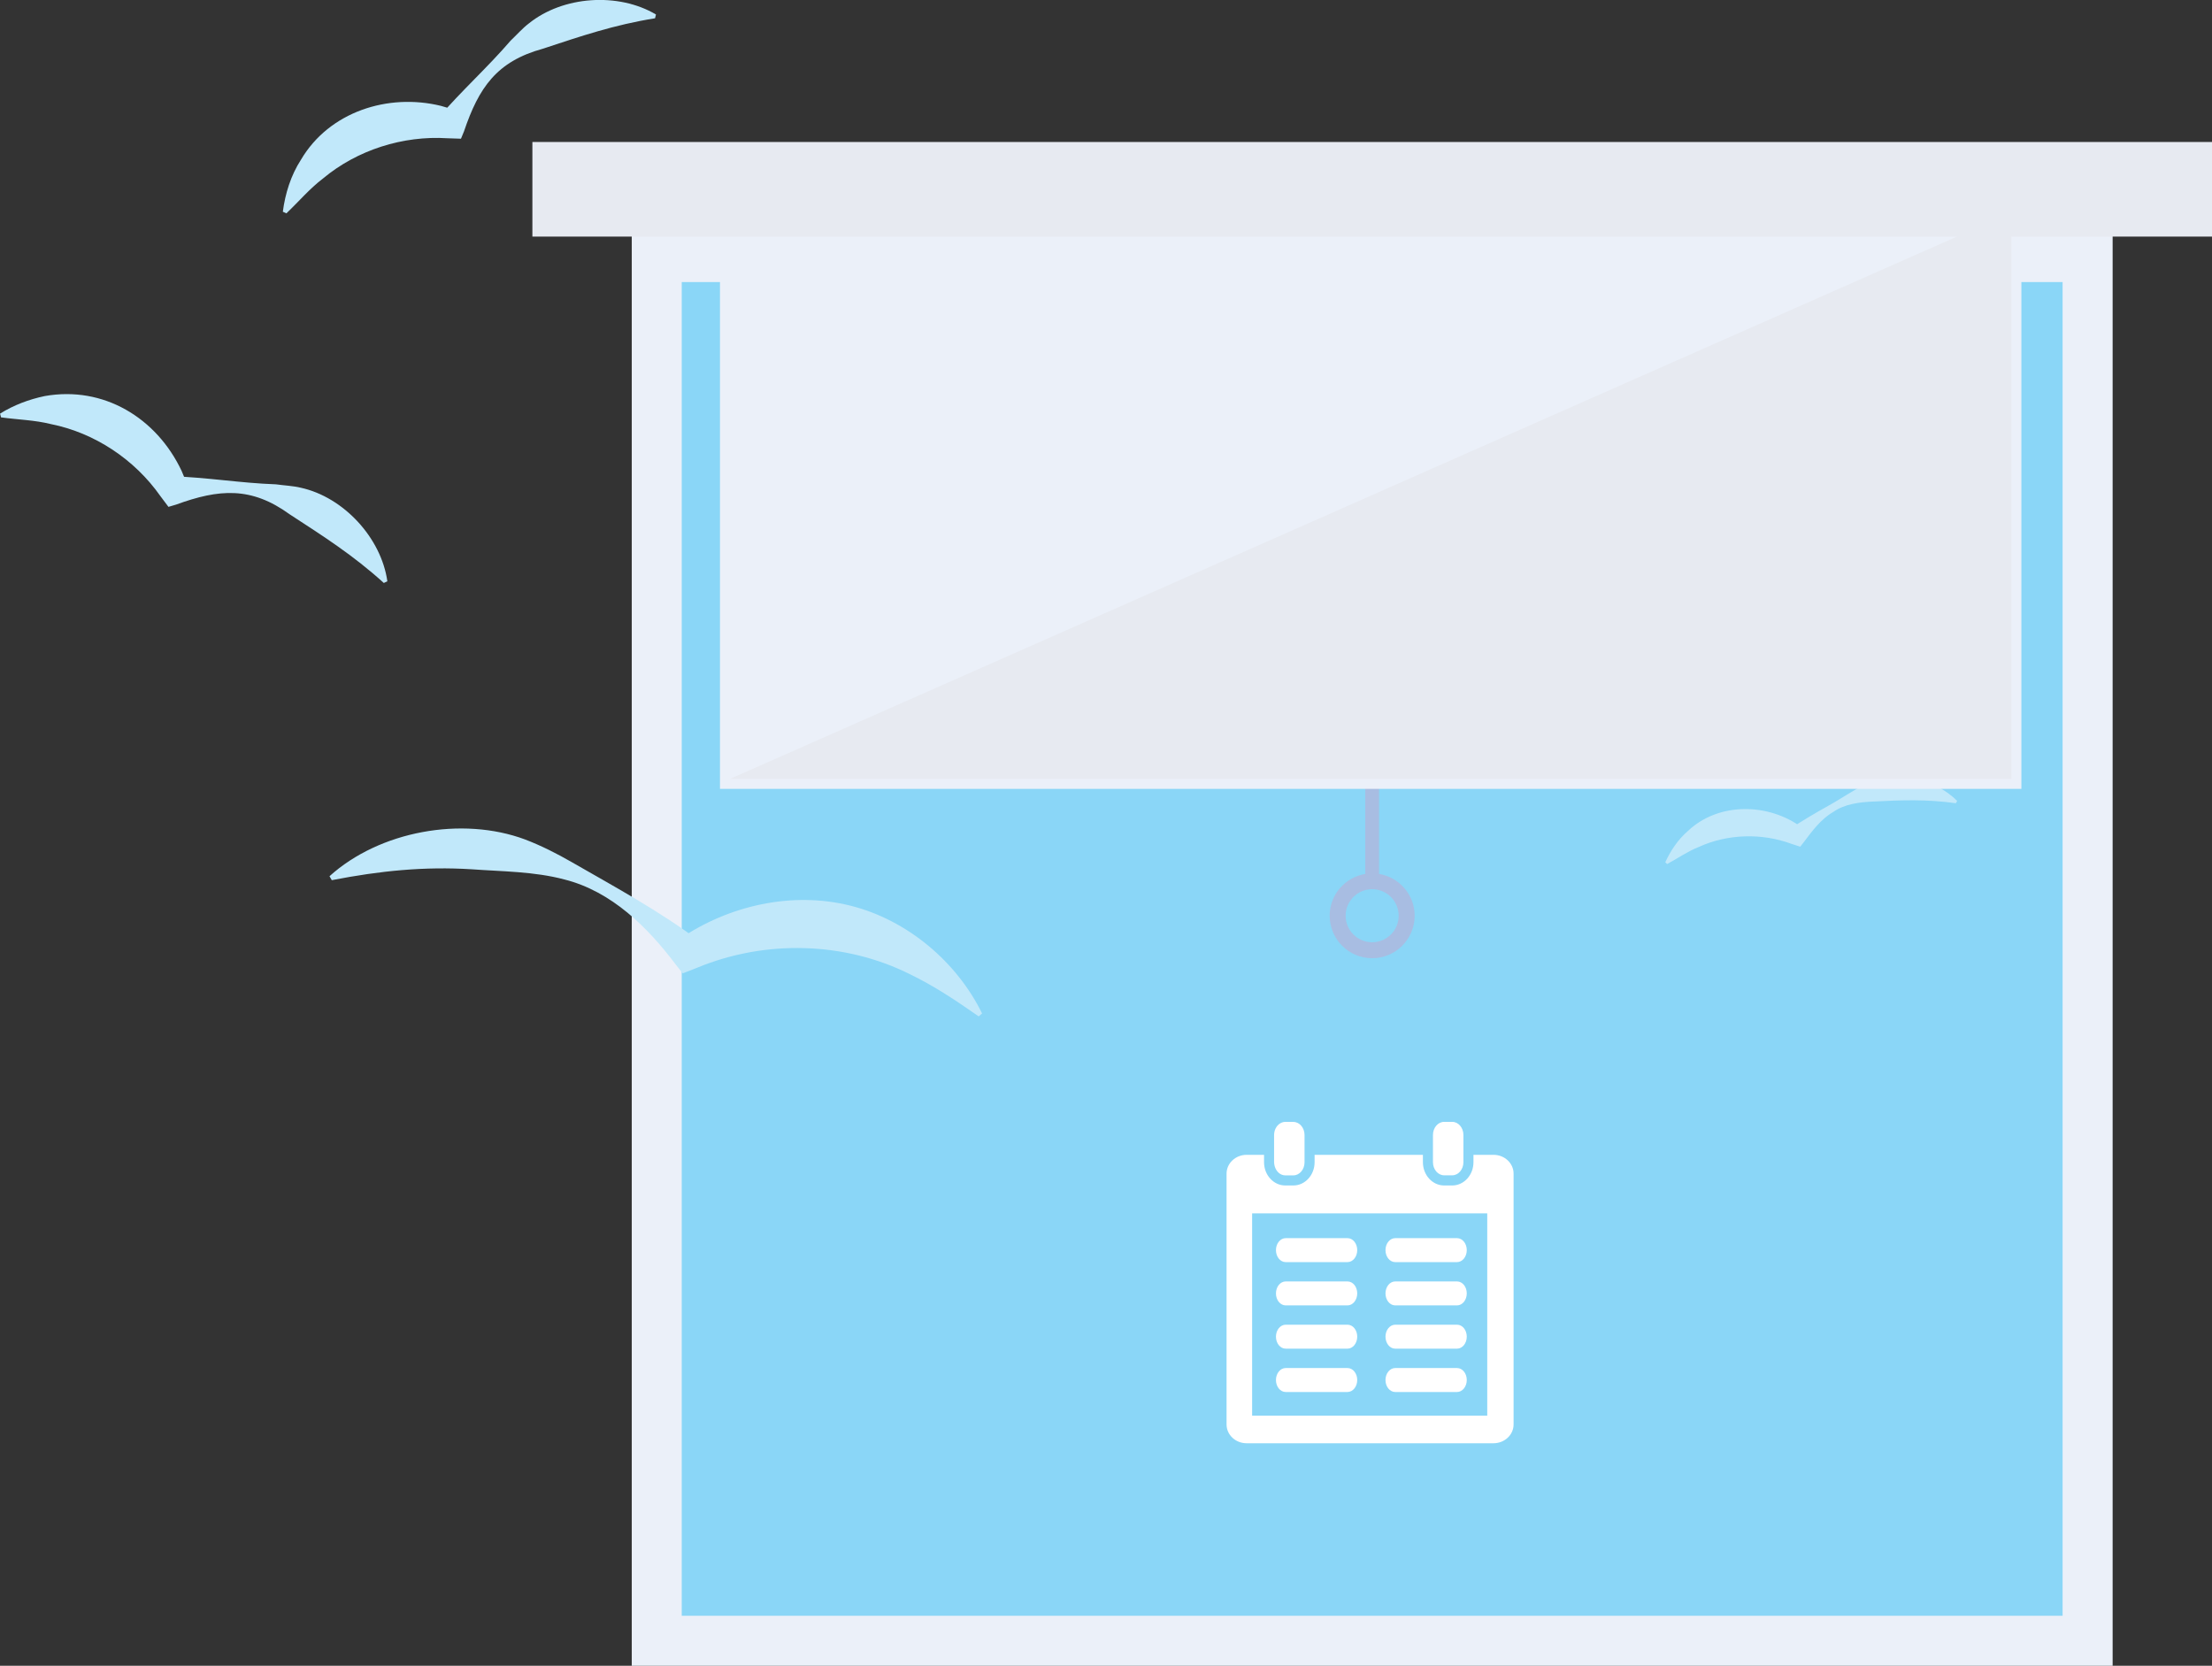 <?xml version="1.0" encoding="UTF-8"?>
<svg id="Layer_2" data-name="Layer 2" xmlns="http://www.w3.org/2000/svg" viewBox="0 0 343.48 258.67">
  <rect x="0" y="0" width="343.48" height="258.67" fill="#333333" stroke="none"/>
  <g id="Layer_1-2" data-name="Layer 1">
    <g>
      <g>
        <rect x="101.76" y="32.38" width="222.64" height="229.95" transform="translate(360.43 -65.72) rotate(90)" fill="#ebf0f9"/>
        <rect x="105.86" y="43.8" width="214.42" height="207.11" fill="#8ad6f7"/>
        <path d="M51.16,136.07c7.76-7.02,20.58-9.36,30.38-5.71,2.53.97,4.93,2.19,7.21,3.5,6.79,3.9,13.7,7.64,19.97,12.36,0,0-3.22-.38-3.22-.38,7.63-5.23,17.51-7.48,26.6-5.19,8.79,2.21,16.48,8.71,20.4,16.73,0,0-.53.45-.53.45-3.54-2.48-6.97-4.75-10.54-6.48-10.22-5.16-22.61-5.46-33.18-1.07,0,0-2.23.87-2.23.87l-.99-1.24c-4.41-5.89-10.05-11.49-17.39-13.34-4.71-1.25-9.6-1.23-14.37-1.58-7.36-.46-14.26.23-21.75,1.69,0,0-.35-.61-.35-.61h0Z" fill="#c1e8fa"/>
        <path d="M303.7,124.73c-4.49-.63-8.4-.49-12.8-.26-2.1.09-4.45.35-6.27,1.64-1.92,1.12-3.28,3-4.58,4.72,0,0-.51.65-.51.65l-1.33-.43c-4.61-1.72-9.99-1.57-14.46.49-1.74.69-3.18,1.72-4.87,2.63,0,0-.3-.26-.3-.26.83-1.82,1.98-3.54,3.52-4.87,4.75-4.51,12.54-4.38,17.69-.54,0,0-1.84.21-1.84.21,1.99-1.32,4.01-2.5,6.07-3.65,2.08-1.15,4.03-2.58,6.23-3.51,4.52-1.83,10.23-.61,13.66,2.82,0,0-.2.35-.2.35h0Z" fill="#c1e8fa"/>
        <path d="M59.59,90.52c-4.74-4.3-9.41-7.27-14.59-10.64-5.99-4.35-10.98-3.96-17.66-1.52,0,0-1.18.35-1.18.35l-1.26-1.68c-3.99-5.68-10.19-9.81-16.98-11.17-2.58-.64-5.07-.68-7.76-1.05,0,0-.15-.58-.15-.58,2.11-1.32,4.5-2.22,6.96-2.73,9.12-1.61,17.33,3.39,21.22,11.6.32.7.56,1.34.84,2.18l-2.44-1.33c5.48.17,10.79,1.07,16.26,1.26,1.18.17,2.71.24,3.87.53,6.66,1.47,12.48,7.8,13.43,14.53,0,0-.54.25-.54.25h0Z" fill="#c1e8fa"/>
        <path d="M101.71,2.84c-6.33,1.01-11.56,2.79-17.43,4.73-7.17,1.97-9.94,6.06-12.23,12.83,0,0-.47,1.14-.47,1.14l-2.1-.07c-6.92-.44-14.03,1.82-19.34,6.26-2.11,1.61-3.7,3.53-5.67,5.4,0,0-.55-.25-.55-.25.36-2.81,1.25-5.66,2.81-8.07,4.39-7.46,13.54-10.38,21.74-8.37.74.19,1.39.41,2.23.71l-2.57,1.07c3.56-4.16,7.59-7.75,11.15-11.9.87-.82,1.89-1.97,2.84-2.68,5.31-4.28,13.89-4.86,19.74-1.39,0,0-.14.58-.14.58h0Z" fill="#c1e8fa"/>
      </g>
      <g>
        <path d="M214.14,135.71v-21.32h-2.14v21.32c-3.13.52-5.53,3.22-5.53,6.49,0,3.64,2.96,6.6,6.6,6.6s6.6-2.96,6.6-6.6c0-3.27-2.4-5.97-5.53-6.49ZM213.07,146.32c-2.27,0-4.12-1.85-4.12-4.12s1.85-4.12,4.12-4.12,4.12,1.85,4.12,4.12-1.85,4.12-4.12,4.12Z" fill="#a8bde2"/>
        <rect x="111.8" y="31.45" width="202.08" height="91.05" fill="#ebf0f9"/>
        <polygon points="113.36 120.95 312.33 33 312.33 120.95 113.36 120.95" fill="#e7eaf1"/>
        <rect x="82.67" y="22.05" width="260.81" height="14.69" fill="#e7eaf1"/>
      </g>
    </g>
    <g>
      <path d="M200.83,174.21h-1.25c-.16,0-.31.03-.46.08-.73.24-1.28,1.02-1.28,1.96v4.22c0,.21.04.42.09.61.22.83.87,1.44,1.65,1.44h1.25c.96,0,1.74-.91,1.74-2.04v-4.22c0-1.13-.78-2.04-1.74-2.04Z" fill="#fff"/>
      <path d="M225.5,174.21h-1.25c-.96,0-1.74.91-1.74,2.04v4.22c0,1.13.78,2.04,1.74,2.04h1.25c.96,0,1.74-.91,1.74-2.04v-4.22c0-1.13-.78-2.04-1.74-2.04Z" fill="#fff"/>
      <path d="M231.9,179.33h-3.1v1.15c0,1.99-1.48,3.61-3.3,3.61h-1.25c-1.82,0-3.3-1.62-3.3-3.61v-1.15h-16.82v1.15c0,1.99-1.48,3.61-3.3,3.61h-1.25c-1.82,0-3.3-1.62-3.3-3.61v-1.15h-2.7c-1.72,0-3.12,1.31-3.12,2.92v38.95c0,1.62,1.4,2.92,3.12,2.92h38.33c1.72,0,3.12-1.31,3.12-2.92v-38.95c0-1.61-1.39-2.92-3.12-2.92ZM230.94,219.84h-36.51v-31.42h36.51v31.42Z" fill="#fff"/>
      <path d="M216.65,195.99h9.6c.83,0,1.51-.83,1.51-1.86s-.67-1.86-1.51-1.86h-9.6c-.83,0-1.51.83-1.51,1.86s.67,1.86,1.51,1.86Z" fill="#fff"/>
      <path d="M216.65,202.71h9.6c.83,0,1.51-.83,1.51-1.86s-.67-1.86-1.51-1.86h-9.6c-.83,0-1.51.83-1.51,1.86s.67,1.86,1.51,1.86Z" fill="#fff"/>
      <path d="M216.65,209.43h9.6c.83,0,1.51-.83,1.51-1.86s-.67-1.86-1.51-1.86h-9.6c-.83,0-1.51.83-1.51,1.86s.67,1.86,1.51,1.86Z" fill="#fff"/>
      <path d="M216.65,216.16h9.6c.83,0,1.51-.83,1.51-1.86s-.67-1.86-1.51-1.86h-9.6c-.83,0-1.51.83-1.51,1.86s.67,1.86,1.51,1.86Z" fill="#fff"/>
      <path d="M199.64,195.99h9.6c.83,0,1.51-.83,1.51-1.86s-.67-1.86-1.51-1.86h-9.6c-.83,0-1.51.83-1.51,1.86,0,1.03.67,1.86,1.51,1.86Z" fill="#fff"/>
      <path d="M199.64,202.71h9.6c.83,0,1.51-.83,1.51-1.86s-.67-1.86-1.51-1.86h-9.6c-.83,0-1.51.83-1.51,1.86,0,1.03.67,1.86,1.51,1.86Z" fill="#fff"/>
      <path d="M199.64,209.43h9.6c.83,0,1.51-.83,1.51-1.86s-.67-1.86-1.51-1.86h-9.6c-.83,0-1.51.83-1.51,1.86s.67,1.86,1.51,1.86Z" fill="#fff"/>
      <path d="M199.64,216.16h9.6c.83,0,1.51-.83,1.51-1.86s-.67-1.86-1.51-1.86h-9.6c-.83,0-1.51.83-1.51,1.86,0,1.03.67,1.86,1.51,1.86Z" fill="#fff"/>
    </g>
  </g>
</svg>